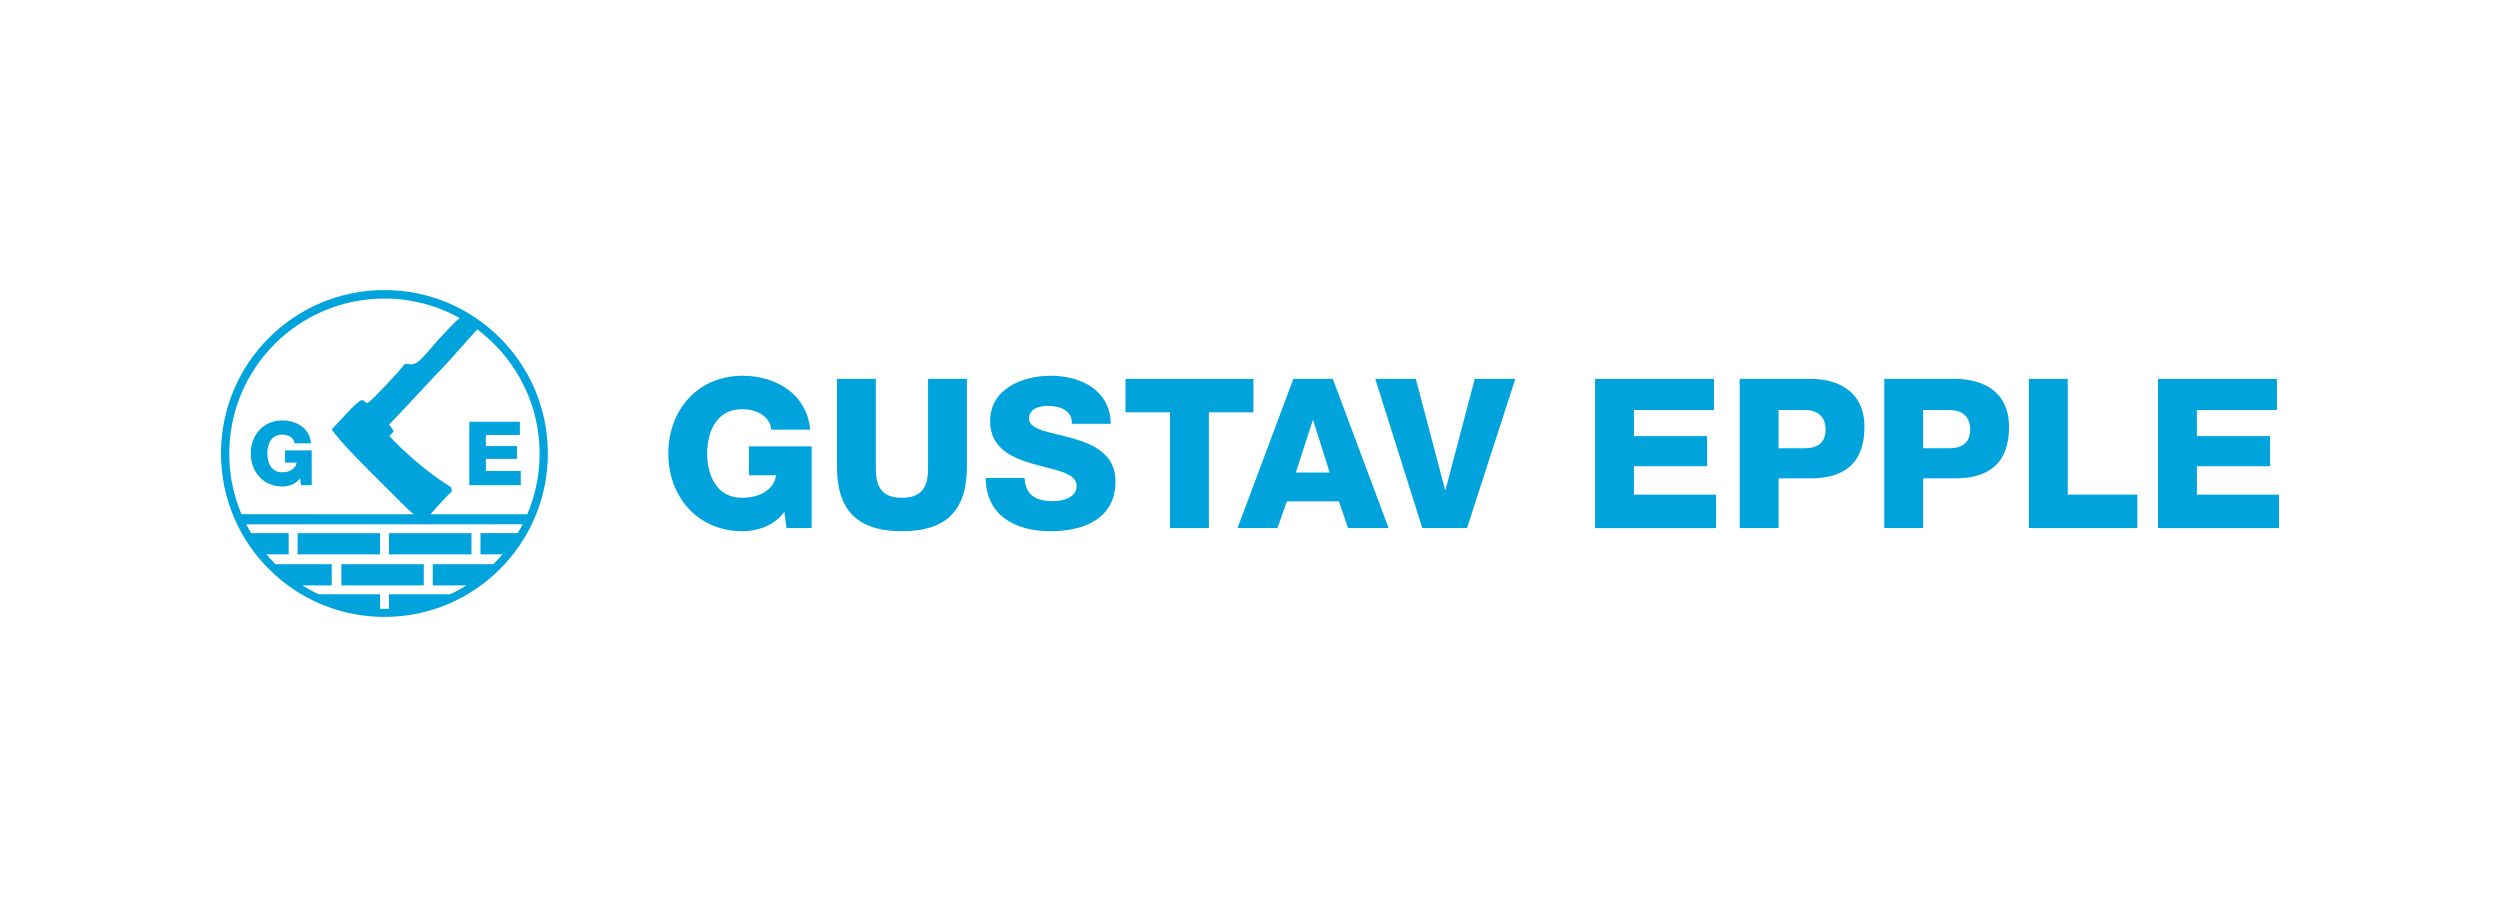 <svg width="181" height="65" viewBox="0 0 181 65" fill="none" xmlns="http://www.w3.org/2000/svg">
<g id="logo_gustav">
<g id="Vector">
<path d="M58.766 38.234H56.95L56.783 37.053C56.042 38.097 54.771 38.461 53.773 38.461C50.504 38.461 48.386 35.965 48.386 32.832C48.386 29.7 50.504 27.204 53.773 27.204C56.012 27.204 58.402 28.399 58.659 31.108H55.845C55.755 30.184 54.847 29.625 53.712 29.625C51.896 29.625 51.2 31.229 51.2 32.833C51.2 34.436 51.896 36.04 53.712 36.04C55.103 36.04 56.042 35.39 56.193 34.407H54.226V32.319H58.765V38.234H58.766Z" fill="#00A3DB"/>
<path d="M70.006 33.77C70.006 36.902 68.569 38.46 65.3 38.46C62.032 38.46 60.595 36.902 60.595 33.77V27.431H63.409V33.937C63.409 35.328 63.923 36.04 65.3 36.04C66.677 36.04 67.191 35.328 67.191 33.937V27.431H70.005V33.77H70.006Z" fill="#00A3DB"/>
<path d="M74.18 34.602C74.241 35.873 75.027 36.282 76.222 36.282C77.07 36.282 77.948 35.98 77.948 35.177C77.948 34.224 76.404 34.043 74.846 33.604C73.302 33.165 71.683 32.469 71.683 30.487C71.683 28.127 74.059 27.204 76.087 27.204C78.235 27.204 80.398 28.248 80.414 30.684H77.6C77.645 29.701 76.722 29.383 75.859 29.383C75.254 29.383 74.498 29.594 74.498 30.306C74.498 31.138 76.056 31.289 77.63 31.728C79.188 32.167 80.762 32.893 80.762 34.845C80.762 37.584 78.431 38.461 76.056 38.461C73.575 38.461 71.381 37.372 71.366 34.603L74.18 34.602Z" fill="#00A3DB"/>
<path d="M90.746 29.851H87.523V38.233H84.709V29.851H81.487V27.431H90.746V29.851Z" fill="#00A3DB"/>
<path d="M93.638 27.431H96.497L100.537 38.234H97.601L96.936 36.297H93.168L92.488 38.234H89.598L93.638 27.431ZM93.819 34.209H96.27L95.075 30.427H95.045L93.819 34.209Z" fill="#00A3DB"/>
<path d="M106.212 38.234H102.975L99.57 27.431H102.506L104.624 35.465H104.654L106.773 27.431H109.708L106.212 38.234Z" fill="#00A3DB"/>
<path d="M115.485 27.431H124.094V29.685H118.299V31.576H123.594V33.755H118.299V35.813H124.245V38.234H115.485V27.431Z" fill="#00A3DB"/>
<path d="M125.954 27.431H131.083C133.095 27.431 134.987 28.354 134.987 30.91C134.987 33.589 133.458 34.633 131.083 34.633H128.768V38.234H125.954V27.431ZM128.768 32.454H130.659C131.536 32.454 132.172 32.091 132.172 31.107C132.172 30.093 131.522 29.685 130.659 29.685H128.768V32.454Z" fill="#00A3DB"/>
<path d="M136.422 27.431H141.551C143.564 27.431 145.455 28.354 145.455 30.91C145.455 33.589 143.926 34.633 141.551 34.633H139.236V38.234H136.422V27.431ZM139.236 32.454H141.127C142.004 32.454 142.64 32.091 142.64 31.107C142.64 30.093 141.99 29.685 141.127 29.685H139.236V32.454Z" fill="#00A3DB"/>
<path d="M146.891 27.431H149.705V35.812H154.743V38.233H146.891V27.431Z" fill="#00A3DB"/>
<path d="M156.24 27.431H164.849V29.685H159.054V31.576H164.349V33.755H159.054V35.813H165V38.234H156.24V27.431Z" fill="#00A3DB"/>
<path d="M27.832 21C21.298 21 16 26.297 16 32.832C16 39.367 21.298 44.665 27.832 44.665C34.367 44.665 39.665 39.367 39.665 32.832C39.665 26.297 34.367 21 27.832 21ZM17.485 37.23C17.45 37.147 17.416 37.063 17.383 36.979C17.382 36.978 17.382 36.977 17.381 36.975C17.247 36.636 17.129 36.288 17.028 35.933C17.027 35.932 17.027 35.931 17.027 35.93C17.002 35.841 16.977 35.752 16.954 35.662L16.954 35.662C16.931 35.575 16.91 35.487 16.89 35.4C16.889 35.397 16.888 35.394 16.887 35.391C16.867 35.304 16.849 35.217 16.831 35.13C16.83 35.126 16.828 35.121 16.828 35.117C16.811 35.036 16.796 34.955 16.781 34.873C16.779 34.862 16.777 34.851 16.775 34.841C16.761 34.762 16.748 34.683 16.735 34.605C16.733 34.59 16.731 34.577 16.728 34.562C16.716 34.481 16.705 34.4 16.694 34.318C16.693 34.306 16.691 34.294 16.689 34.282C16.679 34.204 16.671 34.125 16.662 34.047C16.66 34.031 16.658 34.015 16.657 33.999C16.649 33.929 16.643 33.858 16.638 33.788C16.636 33.763 16.633 33.739 16.631 33.714C16.626 33.652 16.623 33.589 16.619 33.526C16.617 33.493 16.614 33.461 16.613 33.428C16.61 33.369 16.608 33.309 16.606 33.25C16.605 33.213 16.603 33.176 16.602 33.139C16.599 33.043 16.598 32.946 16.598 32.849C16.598 26.645 21.628 21.616 27.831 21.616C27.944 21.616 28.056 21.618 28.168 21.621C28.202 21.622 28.236 21.624 28.27 21.625C28.35 21.628 28.429 21.632 28.509 21.637C28.545 21.639 28.581 21.641 28.617 21.643C28.703 21.649 28.788 21.657 28.874 21.664C28.899 21.667 28.924 21.669 28.95 21.671C29.061 21.682 29.172 21.695 29.283 21.709C29.298 21.711 29.313 21.713 29.328 21.715C29.423 21.728 29.518 21.742 29.613 21.757C29.642 21.761 29.67 21.767 29.698 21.771C29.785 21.786 29.871 21.801 29.956 21.817C29.981 21.822 30.005 21.827 30.029 21.832C30.251 21.876 30.471 21.926 30.688 21.983C30.698 21.986 30.708 21.988 30.717 21.991C30.816 22.017 30.915 22.045 31.012 22.073C31.029 22.078 31.045 22.083 31.062 22.088C31.163 22.119 31.264 22.15 31.365 22.183C31.369 22.184 31.373 22.186 31.377 22.187C31.597 22.26 31.814 22.34 32.028 22.427C32.032 22.428 32.034 22.429 32.037 22.43C32.142 22.472 32.245 22.516 32.348 22.561C32.351 22.563 32.355 22.564 32.358 22.566C32.676 22.706 32.986 22.86 33.287 23.028C32.794 23.4 32.058 24.284 31.921 24.4C31.659 24.622 30.63 25.974 30.166 26.256C29.702 26.538 29.409 26.215 29.268 26.397C28.77 27.038 27.089 28.829 26.645 29.162C26.524 29.252 26.324 28.92 26.181 28.97C25.747 29.121 24.593 30.513 24.017 31.088C24.574 31.932 26.36 33.722 27.841 35.184C28.775 36.107 29.572 36.947 29.95 37.231C24.734 37.23 18.805 37.23 17.485 37.23ZM37.839 37.959C37.786 38.062 37.73 38.165 37.674 38.267C37.667 38.28 37.66 38.293 37.652 38.306C37.597 38.405 37.54 38.504 37.482 38.601H34.786V40.136H36.38C36.276 40.258 36.17 40.377 36.061 40.495C36.058 40.497 36.056 40.5 36.053 40.503C35.956 40.607 35.856 40.709 35.755 40.81C35.742 40.822 35.73 40.835 35.717 40.847H31.331V42.382H33.773C33.761 42.39 33.749 42.398 33.736 42.405C33.667 42.448 33.598 42.489 33.528 42.531C33.507 42.543 33.485 42.556 33.464 42.568C33.379 42.617 33.294 42.665 33.209 42.712C33.202 42.716 33.196 42.719 33.19 42.723C32.996 42.828 32.8 42.928 32.6 43.021C32.597 43.023 32.594 43.025 32.59 43.026H28.164V44.076C28.054 44.079 27.944 44.081 27.832 44.081C27.727 44.081 27.621 44.079 27.516 44.076V43.558H27.517V43.026H23.073C22.927 42.958 22.782 42.885 22.639 42.81C22.609 42.794 22.579 42.779 22.549 42.763C22.41 42.689 22.273 42.612 22.138 42.533C22.115 42.519 22.092 42.505 22.069 42.491C22.011 42.456 21.954 42.419 21.896 42.383H24.019V40.848H20.701V40.846H19.947C19.833 40.734 19.72 40.62 19.611 40.503C19.608 40.5 19.605 40.497 19.602 40.494C19.494 40.377 19.387 40.258 19.284 40.136H20.9V38.601H18.182C18.125 38.505 18.068 38.407 18.013 38.309C18.006 38.295 17.998 38.282 17.991 38.268C17.935 38.166 17.88 38.065 17.827 37.961C20.403 37.968 35.743 37.959 37.839 37.959ZM39.058 33.23C39.056 33.296 39.054 33.362 39.051 33.428C39.049 33.458 39.047 33.487 39.045 33.517C39.041 33.583 39.038 33.649 39.032 33.715C39.031 33.737 39.029 33.758 39.027 33.779C39.021 33.853 39.014 33.927 39.007 34C39.005 34.015 39.004 34.03 39.002 34.045C38.994 34.124 38.985 34.204 38.974 34.283C38.973 34.296 38.971 34.308 38.969 34.32C38.959 34.402 38.948 34.483 38.935 34.564C38.934 34.573 38.932 34.581 38.931 34.59C38.918 34.674 38.904 34.758 38.889 34.843C38.888 34.849 38.886 34.856 38.885 34.862C38.87 34.948 38.853 35.033 38.836 35.118C38.834 35.123 38.833 35.128 38.833 35.133C38.815 35.22 38.796 35.306 38.776 35.392C38.776 35.394 38.775 35.396 38.774 35.398C38.754 35.487 38.732 35.575 38.71 35.663C38.709 35.664 38.709 35.665 38.709 35.666C38.57 36.205 38.392 36.728 38.178 37.232C37.33 37.232 34.495 37.231 31.173 37.231C31.398 36.958 32.277 35.973 32.708 35.578C32.698 35.426 32.687 35.296 32.638 35.265C30.711 34.064 29.051 32.498 28.194 31.578C28.295 31.439 28.421 31.356 28.506 31.215C28.486 31.174 28.274 30.856 28.178 30.745C28.229 30.655 28.201 30.728 28.97 29.908C29.364 29.487 30.363 28.423 31.402 27.3C32.652 26.04 34.14 24.271 34.551 23.849C34.631 23.909 34.711 23.968 34.789 24.029C34.814 24.049 34.838 24.069 34.862 24.088C34.915 24.131 34.968 24.174 35.021 24.218C35.049 24.241 35.077 24.265 35.105 24.289C35.154 24.331 35.202 24.372 35.25 24.414C35.278 24.439 35.306 24.464 35.334 24.489C35.383 24.533 35.431 24.577 35.479 24.622C35.504 24.645 35.529 24.668 35.554 24.692C35.612 24.747 35.669 24.802 35.726 24.858C35.74 24.872 35.755 24.885 35.768 24.899C35.838 24.969 35.907 25.04 35.976 25.112C35.995 25.132 36.013 25.152 36.032 25.172C36.081 25.225 36.13 25.278 36.178 25.331C36.202 25.358 36.226 25.385 36.25 25.412C36.292 25.46 36.334 25.508 36.376 25.557C36.401 25.585 36.425 25.614 36.45 25.643C36.491 25.693 36.531 25.742 36.571 25.792C36.594 25.82 36.617 25.848 36.639 25.877C36.684 25.933 36.728 25.99 36.771 26.047C36.788 26.069 36.805 26.091 36.822 26.113C36.882 26.192 36.94 26.273 36.998 26.354C37.009 26.369 37.019 26.385 37.03 26.4C37.077 26.466 37.123 26.532 37.167 26.6C37.187 26.628 37.205 26.657 37.224 26.686C37.26 26.741 37.296 26.797 37.331 26.852C37.352 26.884 37.371 26.916 37.391 26.948C37.425 27.002 37.458 27.057 37.491 27.112C37.51 27.144 37.529 27.176 37.547 27.208C37.582 27.267 37.615 27.326 37.648 27.385C37.664 27.414 37.68 27.442 37.696 27.47C37.791 27.645 37.883 27.823 37.969 28.005C37.983 28.033 37.997 28.063 38.01 28.091C38.039 28.154 38.068 28.216 38.096 28.279C38.111 28.313 38.126 28.348 38.141 28.383C38.167 28.441 38.192 28.501 38.217 28.56C38.231 28.596 38.246 28.631 38.26 28.666C38.285 28.728 38.309 28.79 38.333 28.852C38.345 28.885 38.358 28.918 38.37 28.951C38.398 29.027 38.425 29.104 38.452 29.181C38.458 29.2 38.465 29.218 38.471 29.237C38.504 29.333 38.535 29.429 38.565 29.526C38.574 29.553 38.581 29.581 38.589 29.607C38.611 29.678 38.631 29.749 38.651 29.82C38.661 29.856 38.671 29.892 38.681 29.928C38.698 29.992 38.714 30.056 38.73 30.12C38.74 30.157 38.749 30.195 38.758 30.234C38.774 30.298 38.788 30.363 38.803 30.427C38.811 30.464 38.819 30.501 38.827 30.537C38.842 30.61 38.856 30.683 38.87 30.756C38.875 30.785 38.881 30.813 38.886 30.841C38.905 30.943 38.922 31.045 38.938 31.147C38.941 31.167 38.943 31.187 38.946 31.207C38.958 31.29 38.969 31.373 38.98 31.457C38.984 31.493 38.988 31.529 38.992 31.565C39 31.633 39.007 31.702 39.014 31.771C39.018 31.811 39.021 31.85 39.024 31.89C39.03 31.957 39.035 32.023 39.039 32.091C39.042 32.13 39.045 32.17 39.047 32.21C39.051 32.282 39.054 32.354 39.056 32.426C39.058 32.46 39.059 32.494 39.06 32.529C39.064 32.635 39.065 32.742 39.065 32.848C39.065 32.946 39.064 33.042 39.062 33.139C39.061 33.17 39.059 33.2 39.058 33.23Z" fill="#00A3DB"/>
<path d="M27.515 38.601H21.546V40.136H27.515V38.601Z" fill="#00A3DB"/>
<path d="M34.133 38.601H28.164V40.136H34.133V38.601Z" fill="#00A3DB"/>
<path d="M30.682 40.848H24.714V42.383H30.682V40.848Z" fill="#00A3DB"/>
<path d="M22.569 35.127H21.797L21.726 34.625C21.411 35.069 20.87 35.223 20.446 35.223C19.056 35.223 18.156 34.162 18.156 32.83C18.156 31.499 19.056 30.438 20.446 30.438C21.398 30.438 22.414 30.946 22.524 32.097H21.327C21.289 31.704 20.902 31.466 20.42 31.466C19.648 31.466 19.352 32.148 19.352 32.83C19.352 33.511 19.648 34.194 20.42 34.194C21.012 34.194 21.411 33.917 21.475 33.499H20.639V32.611H22.568L22.569 35.127Z" fill="#00A3DB"/>
<path d="M33.979 30.534H37.639V31.492H35.175V32.296H37.426V33.222H35.175V34.097H37.703V35.127H33.979L33.979 30.534Z" fill="#00A3DB"/>
</g>
</g>
</svg>
